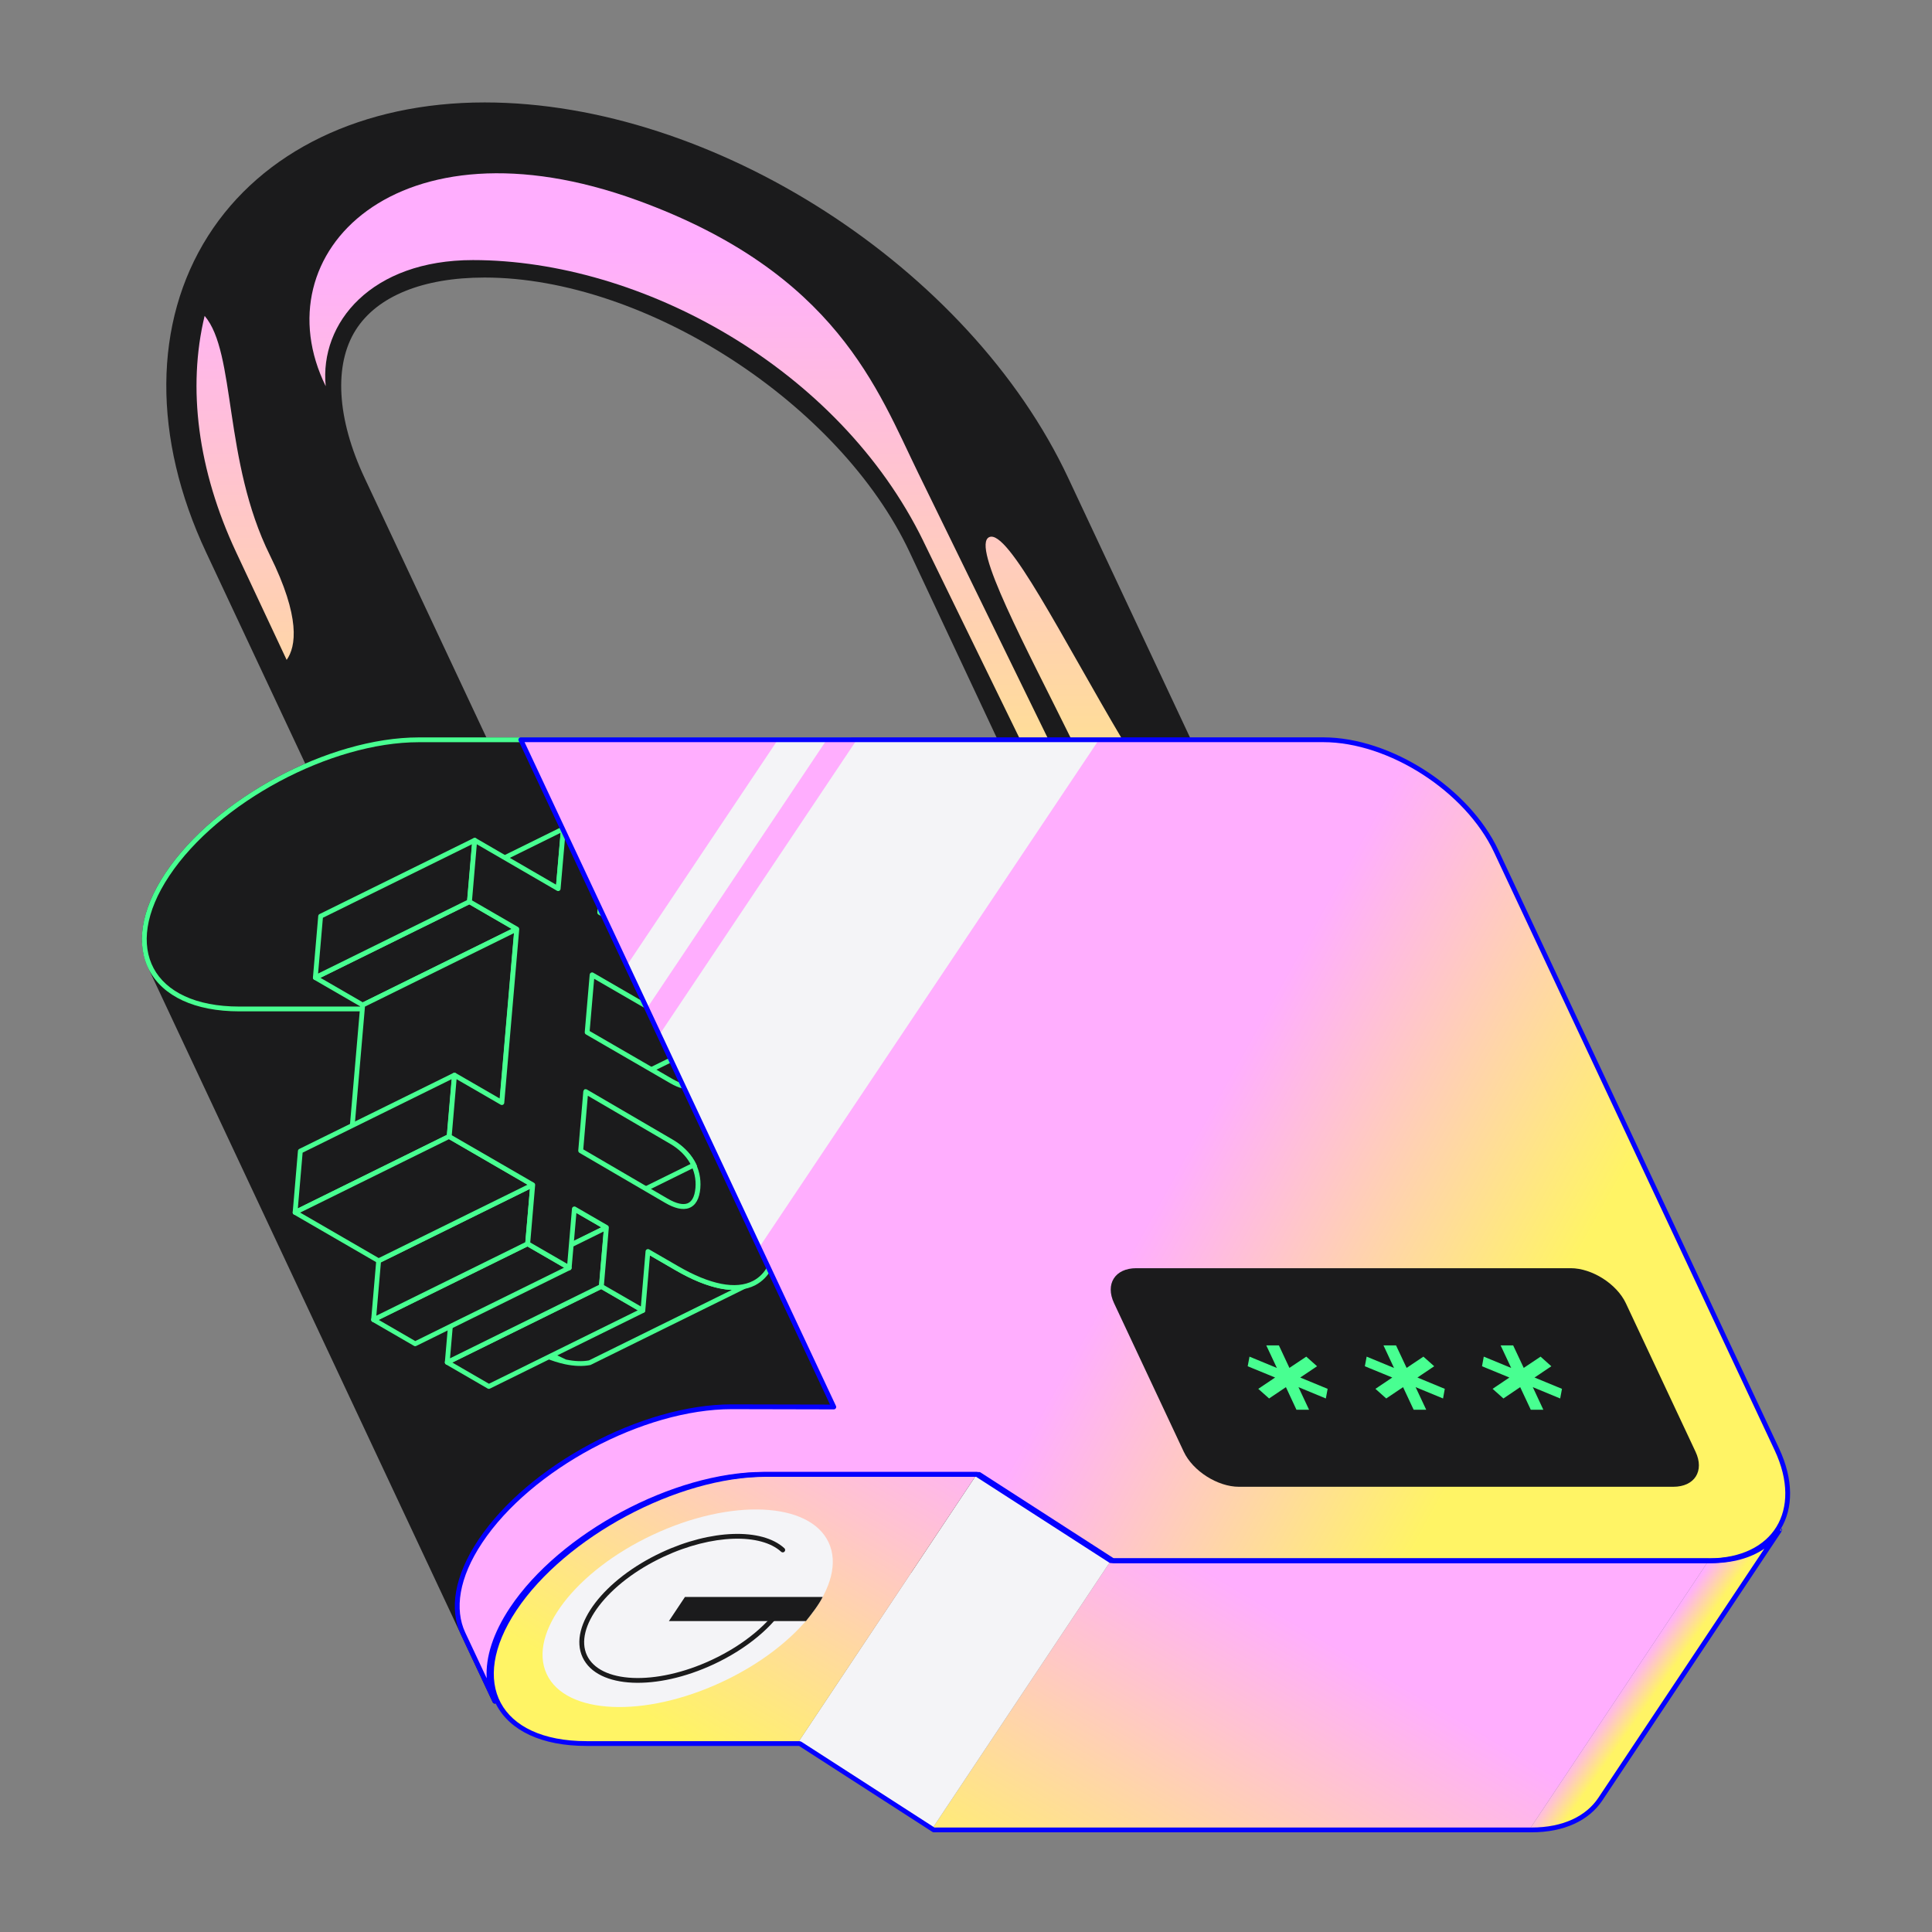 <svg width="145" height="145" viewBox="0 0 145 145" fill="none" xmlns="http://www.w3.org/2000/svg">
<rect x="0" y="0" width="145" height="145" fill="#808080" stroke="none"/>
<path d="M80.021 66.487L68.273 41.448C63.029 30.271 48.419 20.83 36.371 20.83C31.748 20.83 28.317 22.225 26.707 24.752C25.038 27.376 25.279 31.429 27.362 35.866L39.11 60.904L27.214 66.487L15.466 41.448C11.434 32.857 11.489 24.202 15.618 17.703C19.662 11.339 27.227 7.688 36.371 7.688C53.516 7.688 72.757 20.065 80.169 35.866L91.917 60.904L80.021 66.487Z" fill="#1B1B1C"/>
<path d="M20.264 41.688C16.739 34.563 17.728 26.471 15.357 23.707C14.056 29.108 14.838 35.29 17.724 41.447L21.514 49.527C22.224 48.522 22.567 46.345 20.264 41.688Z" fill="url(#paint0_linear_2594_31790)"/>
<path d="M80.427 55.523C77.042 48.652 72.846 40.918 74.249 40.31C75.652 39.701 79.67 47.798 84.247 55.523H80.427Z" fill="url(#paint1_linear_2594_31790)"/>
<path d="M69.3 40.62L80.828 64.246L82.468 63.245L68.924 35.523C65.873 29.281 62.796 20.479 47.841 15.036C29.838 8.486 19.54 19.012 24.446 28.986C23.968 24.219 27.882 19.52 35.492 19.52C48.136 19.52 62.957 27.616 69.3 40.615V40.62Z" fill="url(#paint2_linear_2594_31790)"/>
<path d="M53.266 66.245L47.438 55.523H31.43C24.754 55.523 16.264 60.066 12.562 65.623C10.778 68.298 10.424 70.737 11.273 72.545L37.144 127.681L77.924 114.83L53.27 66.245H53.266Z" fill="#1B1B1C"/>
<path fill-rule="evenodd" clip-rule="evenodd" d="M20.796 58.331C24.234 56.491 28.055 55.344 31.431 55.344H47.439C47.505 55.344 47.565 55.38 47.597 55.438L53.408 66.129C53.417 66.139 53.425 66.151 53.431 66.163L78.085 114.749C78.109 114.796 78.111 114.851 78.09 114.9C78.07 114.949 78.029 114.986 77.978 115.002L37.199 127.853C37.112 127.88 37.02 127.839 36.981 127.757L11.111 72.622C10.224 70.734 10.611 68.227 12.413 65.524C14.284 62.714 17.358 60.171 20.796 58.331ZM20.966 58.648C17.565 60.469 14.543 62.976 12.712 65.723L12.712 65.724C10.947 68.371 10.624 70.74 11.436 72.469L11.436 72.469L37.24 127.462L77.668 114.722L53.126 66.357C53.119 66.349 53.113 66.34 53.108 66.331L47.332 55.704H31.431C28.13 55.704 24.367 56.828 20.966 58.648Z" fill="#1B1B1C"/>
<path d="M133.39 114.832L119.93 135.032C118.975 136.464 117.188 137.339 114.766 137.339L128.226 117.139C130.647 117.139 132.435 116.26 133.39 114.832Z" fill="url(#paint3_linear_2594_31790)"/>
<path d="M128.226 117.137L114.766 137.337H69.904L83.368 117.137H128.226Z" fill="url(#paint4_linear_2594_31790)"/>
<path d="M83.365 117.139L69.901 137.339L59.844 130.856L73.303 110.656L83.365 117.139Z" fill="#F4F4F7"/>
<path d="M73.304 110.656L59.844 130.856H43.837C37.16 130.856 34.73 126.313 38.432 120.756C42.134 115.203 50.623 110.656 57.3 110.656H73.308H73.304Z" fill="url(#paint5_linear_2594_31790)"/>
<path fill-rule="evenodd" clip-rule="evenodd" d="M20.966 58.648C17.565 60.469 14.543 62.976 12.713 65.723C10.88 68.474 10.597 70.925 11.532 72.673C12.467 74.421 14.663 75.544 17.968 75.544H50.237L63.457 55.704H31.431C28.13 55.704 24.368 56.828 20.966 58.648ZM31.431 55.344C28.056 55.344 24.235 56.491 20.796 58.331C17.358 60.171 14.284 62.714 12.413 65.524C10.543 68.331 10.191 70.93 11.214 72.842C12.238 74.755 14.595 75.904 17.968 75.904H50.334C50.394 75.904 50.45 75.874 50.483 75.823L63.925 55.651C63.957 55.618 63.977 55.574 63.977 55.524C63.977 55.424 63.897 55.344 63.797 55.344H31.431Z" fill="#48FF91"/>
<path d="M52.892 80.165C52.905 80.029 52.909 79.898 52.905 79.767C52.896 79.535 52.867 79.311 52.812 79.091C52.757 78.871 52.681 78.66 52.579 78.453L41.022 84.154C41.123 84.357 41.199 84.572 41.254 84.792C41.309 85.012 41.339 85.236 41.347 85.468C41.347 85.599 41.347 85.73 41.334 85.865C41.275 86.529 41.06 86.943 40.705 87.116L52.262 81.415C52.613 81.242 52.833 80.832 52.892 80.165Z" fill="#1B1B1C"/>
<path d="M41.89 66.695L30.332 72.396L30.721 67.904L42.279 62.203L41.89 66.695Z" fill="#1B1B1C"/>
<path fill-rule="evenodd" clip-rule="evenodd" d="M42.38 62.055C42.434 62.092 42.464 62.154 42.458 62.219L42.069 66.711C42.064 66.774 42.026 66.829 41.97 66.857L30.412 72.558C30.354 72.587 30.284 72.582 30.231 72.545C30.177 72.508 30.147 72.445 30.153 72.381L30.542 67.889C30.547 67.826 30.585 67.771 30.642 67.743L42.199 62.042C42.258 62.013 42.327 62.018 42.38 62.055ZM30.892 68.021L30.539 72.094L41.72 66.579L42.072 62.506L30.892 68.021Z" fill="#48FF91"/>
<path d="M51.022 76.82L44.615 73.109L33.058 78.81L39.468 82.52C40.17 82.947 40.702 83.505 41.015 84.152L52.573 78.451C52.256 77.804 51.728 77.246 51.026 76.82H51.022Z" fill="#1B1B1C"/>
<path fill-rule="evenodd" clip-rule="evenodd" d="M44.536 72.948C44.59 72.922 44.653 72.924 44.706 72.954L51.091 76.652C51.101 76.656 51.111 76.661 51.12 76.666C51.846 77.108 52.4 77.691 52.734 78.372C52.778 78.461 52.741 78.569 52.652 78.613L41.094 84.313C41.051 84.335 41.002 84.338 40.956 84.322C40.911 84.307 40.874 84.273 40.853 84.23C40.558 83.62 40.052 83.087 39.376 82.676L32.967 78.966C32.91 78.933 32.875 78.871 32.877 78.805C32.88 78.738 32.918 78.678 32.978 78.649L44.536 72.948ZM33.439 78.823L39.562 82.367C40.23 82.774 40.757 83.299 41.094 83.912L52.328 78.371C52.025 77.832 51.56 77.36 50.953 76.986C50.946 76.983 50.938 76.98 50.931 76.976L44.608 73.314L33.439 78.823Z" fill="#48FF91"/>
<path d="M52.562 89.143C52.574 88.999 52.578 88.86 52.574 88.724C52.566 88.484 52.532 88.247 52.477 88.019C52.422 87.79 52.337 87.571 52.236 87.359L40.678 93.06C40.78 93.271 40.864 93.491 40.919 93.719C40.978 93.948 41.008 94.184 41.016 94.425C41.021 94.564 41.016 94.704 41.004 94.843C40.944 95.532 40.721 95.955 40.361 96.132L51.919 90.432C52.278 90.254 52.502 89.832 52.562 89.143Z" fill="#1B1B1C"/>
<path d="M50.52 85.596L43.873 81.746L32.315 87.447L38.962 91.297L39.571 91.098L39.055 91.352C39.799 91.799 40.353 92.387 40.682 93.059L52.24 87.358C51.91 86.686 51.357 86.099 50.613 85.651" fill="#1B1B1C"/>
<path fill-rule="evenodd" clip-rule="evenodd" d="M43.793 81.585C43.847 81.558 43.911 81.561 43.963 81.591L50.61 85.44C50.627 85.45 50.642 85.462 50.654 85.476C50.672 85.48 50.689 85.487 50.706 85.497C51.475 85.96 52.055 86.572 52.401 87.279C52.445 87.368 52.408 87.476 52.319 87.52L40.762 93.221C40.719 93.242 40.669 93.245 40.624 93.23C40.579 93.214 40.541 93.181 40.52 93.138C40.208 92.501 39.68 91.939 38.962 91.506C38.947 91.497 38.933 91.485 38.921 91.472C38.904 91.468 38.887 91.462 38.872 91.453L32.225 87.603C32.167 87.57 32.133 87.507 32.135 87.441C32.137 87.375 32.176 87.315 32.235 87.286L43.793 81.585ZM39.42 91.373C40 91.773 40.454 92.265 40.76 92.82L51.995 87.278C51.676 86.707 51.178 86.201 50.52 85.805C50.504 85.796 50.491 85.784 50.479 85.772C50.462 85.768 50.446 85.761 50.43 85.752L43.866 81.951L32.696 87.46L38.983 91.101L39.515 90.927C39.605 90.898 39.702 90.943 39.737 91.031C39.773 91.118 39.735 91.218 39.65 91.26L39.42 91.373Z" fill="#48FF91"/>
<path d="M54.003 96.516C53.065 96.317 51.991 95.882 50.8 95.189L48.632 93.934L37.074 99.634L39.242 100.889C40.433 101.578 41.507 102.018 42.445 102.216C43.125 102.36 43.734 102.377 44.262 102.276L55.82 96.575C55.287 96.676 54.679 96.659 54.003 96.516Z" fill="#1B1B1C"/>
<path fill-rule="evenodd" clip-rule="evenodd" d="M48.552 93.769C48.606 93.742 48.669 93.744 48.722 93.774L50.889 95.029C52.07 95.716 53.126 96.142 54.04 96.336C54.698 96.476 55.282 96.49 55.786 96.394C55.874 96.377 55.962 96.429 55.99 96.514C56.019 96.599 55.98 96.693 55.899 96.733L44.341 102.433C44.327 102.44 44.312 102.446 44.296 102.449C43.739 102.556 43.106 102.536 42.407 102.389C41.445 102.185 40.354 101.737 39.151 101.042L36.983 99.787C36.926 99.753 36.891 99.691 36.894 99.625C36.896 99.558 36.934 99.499 36.994 99.469L48.552 93.769ZM37.455 99.643L39.331 100.73C39.331 100.73 39.332 100.73 39.331 100.73M37.455 99.643L48.625 94.134L50.709 95.341C51.912 96.04 53.003 96.484 53.965 96.688C54.299 96.759 54.62 96.8 54.924 96.812L44.204 102.1C43.71 102.191 43.134 102.174 42.482 102.037" fill="#48FF91"/>
<path d="M38.783 69.73L27.225 75.431L23.666 73.373L35.229 67.672L38.783 69.73Z" fill="#1B1B1C"/>
<path fill-rule="evenodd" clip-rule="evenodd" d="M35.149 67.511C35.203 67.484 35.267 67.486 35.319 67.516L38.873 69.574C38.93 69.608 38.965 69.67 38.962 69.736C38.96 69.802 38.922 69.862 38.862 69.892L27.304 75.592C27.25 75.619 27.186 75.617 27.134 75.587L23.576 73.529C23.519 73.496 23.484 73.433 23.486 73.367C23.489 73.301 23.527 73.241 23.587 73.212L35.149 67.511ZM24.048 73.386L27.231 75.227L38.401 69.718L35.222 67.876L24.048 73.386Z" fill="#48FF91"/>
<path d="M35.229 67.673L23.666 73.373L24.064 68.767L35.626 63.066L35.229 67.673Z" fill="#1B1B1C"/>
<path fill-rule="evenodd" clip-rule="evenodd" d="M35.727 62.914C35.781 62.951 35.81 63.014 35.805 63.078L35.408 67.684C35.402 67.747 35.364 67.803 35.308 67.831L23.746 73.531C23.688 73.56 23.618 73.555 23.565 73.518C23.511 73.482 23.481 73.419 23.487 73.354L23.884 68.748C23.89 68.685 23.927 68.63 23.984 68.602L35.546 62.901C35.604 62.873 35.673 62.877 35.727 62.914ZM24.234 68.88L23.873 73.067L35.058 67.552L35.419 63.365L24.234 68.88Z" fill="#48FF91"/>
<path d="M45.507 92.129L33.949 97.83L31.536 96.435L43.094 90.734L45.507 92.129Z" fill="#1B1B1C"/>
<path fill-rule="evenodd" clip-rule="evenodd" d="M43.014 90.573C43.068 90.547 43.132 90.549 43.184 90.579L45.597 91.973C45.654 92.007 45.689 92.069 45.687 92.135C45.684 92.201 45.646 92.261 45.586 92.291L34.029 97.991C33.975 98.018 33.911 98.016 33.859 97.986L31.446 96.591C31.388 96.558 31.354 96.496 31.356 96.43C31.358 96.363 31.397 96.303 31.456 96.274L43.014 90.573ZM31.917 96.448L33.956 97.626L45.125 92.117L43.087 90.939L31.917 96.448Z" fill="#48FF91"/>
<path d="M48.247 98.356L36.689 104.056L33.566 102.248L45.129 96.547L48.247 98.356Z" fill="#1B1B1C"/>
<path fill-rule="evenodd" clip-rule="evenodd" d="M45.049 96.386C45.103 96.359 45.167 96.361 45.219 96.391L48.338 98.2C48.395 98.234 48.43 98.296 48.427 98.362C48.425 98.428 48.387 98.488 48.327 98.517L36.769 104.218C36.715 104.245 36.651 104.243 36.599 104.212L33.477 102.404C33.419 102.37 33.385 102.308 33.387 102.242C33.389 102.176 33.428 102.116 33.487 102.086L45.049 96.386ZM33.948 102.261L36.697 103.853L47.867 98.343L45.122 96.751L33.948 102.261Z" fill="#48FF91"/>
<path d="M45.129 96.545L33.566 102.246L33.951 97.826L45.509 92.125L45.129 96.545Z" fill="#1B1B1C"/>
<path fill-rule="evenodd" clip-rule="evenodd" d="M45.611 91.977C45.664 92.013 45.694 92.076 45.688 92.141L45.308 96.561C45.303 96.624 45.265 96.679 45.208 96.707L33.646 102.408C33.588 102.437 33.519 102.432 33.465 102.395C33.411 102.358 33.382 102.295 33.387 102.231L33.772 97.811C33.777 97.748 33.815 97.692 33.872 97.665L45.429 91.964C45.488 91.935 45.557 91.94 45.611 91.977ZM34.122 97.943L33.774 101.944L44.958 96.429L45.302 92.428L34.122 97.943Z" fill="#48FF91"/>
<path d="M37.654 82.751L26.097 88.451L27.221 75.431L38.779 69.731L37.654 82.751Z" fill="#1B1B1C"/>
<path fill-rule="evenodd" clip-rule="evenodd" d="M38.88 69.582C38.934 69.619 38.963 69.681 38.958 69.746L37.834 82.766C37.828 82.829 37.79 82.884 37.734 82.912L26.176 88.613C26.118 88.642 26.049 88.637 25.995 88.6C25.941 88.564 25.912 88.501 25.917 88.436L27.041 75.416C27.047 75.353 27.084 75.298 27.141 75.27L38.699 69.569C38.757 69.541 38.826 69.546 38.88 69.582ZM27.391 75.548L26.303 88.149L37.484 82.634L38.572 70.034L27.391 75.548Z" fill="#48FF91"/>
<path d="M42.718 95.152L31.16 100.853L28.037 99.044L39.595 93.344L42.718 95.152Z" fill="#1B1B1C"/>
<path fill-rule="evenodd" clip-rule="evenodd" d="M39.516 93.183C39.57 93.156 39.633 93.158 39.685 93.188L42.808 94.997C42.866 95.03 42.9 95.092 42.898 95.159C42.896 95.225 42.857 95.285 42.798 95.314L31.24 101.015C31.186 101.042 31.122 101.039 31.07 101.009L27.947 99.201C27.89 99.167 27.855 99.105 27.858 99.039C27.86 98.972 27.898 98.913 27.958 98.883L39.516 93.183ZM28.419 99.058L31.167 100.649L42.337 95.14L39.589 93.548L28.419 99.058Z" fill="#48FF91"/>
<path d="M39.595 93.346L28.037 99.047L28.417 94.626L39.98 88.926L39.595 93.346Z" fill="#1B1B1C"/>
<path fill-rule="evenodd" clip-rule="evenodd" d="M40.081 88.778C40.135 88.814 40.165 88.877 40.159 88.942L39.775 93.362C39.769 93.425 39.731 93.48 39.675 93.508L28.117 99.209C28.059 99.237 27.99 99.232 27.936 99.196C27.882 99.159 27.852 99.096 27.858 99.032L28.238 94.611C28.244 94.549 28.282 94.493 28.338 94.465L39.9 88.765C39.959 88.736 40.028 88.741 40.081 88.778ZM28.588 94.743L28.244 98.745L39.425 93.23L39.773 89.229L28.588 94.743Z" fill="#48FF91"/>
<path d="M33.706 85.293L22.148 90.994L22.541 86.392L34.103 80.691L33.706 85.293Z" fill="#1B1B1C"/>
<path fill-rule="evenodd" clip-rule="evenodd" d="M34.204 80.543C34.258 80.58 34.288 80.642 34.282 80.707L33.885 85.309C33.88 85.372 33.842 85.427 33.785 85.455L22.227 91.156C22.169 91.185 22.1 91.18 22.046 91.143C21.993 91.106 21.963 91.044 21.968 90.979L22.361 86.377C22.367 86.314 22.405 86.259 22.461 86.231L34.023 80.53C34.081 80.501 34.151 80.506 34.204 80.543ZM22.712 86.509L22.354 90.692L33.535 85.177L33.896 80.994L22.712 86.509Z" fill="#48FF91"/>
<path d="M37.26 87.351L33.706 85.293L22.148 90.994L25.702 93.052L28.415 94.624L39.977 88.923L37.26 87.351Z" fill="#1B1B1C"/>
<path fill-rule="evenodd" clip-rule="evenodd" d="M33.626 85.132C33.68 85.105 33.744 85.107 33.796 85.138L37.35 87.195L37.35 87.195L40.067 88.767C40.124 88.801 40.159 88.863 40.157 88.929C40.154 88.996 40.116 89.055 40.056 89.085L28.494 94.785C28.44 94.812 28.377 94.81 28.325 94.78L25.612 93.208L25.611 93.208L22.058 91.15C22 91.117 21.966 91.054 21.968 90.988C21.97 90.922 22.009 90.862 22.068 90.833L33.626 85.132ZM22.529 91.007L25.792 92.896L25.792 92.896L28.422 94.42L39.596 88.911L37.169 87.507L37.169 87.507L33.699 85.497L22.529 91.007Z" fill="#48FF91"/>
<path d="M55.478 85.999C57.54 88.095 58.55 90.542 58.33 93.086C58.009 96.834 55.228 97.756 50.8 95.191L48.632 93.935L48.251 98.356L45.128 96.547L45.509 92.127L43.1 90.732L42.72 95.153L39.597 93.344L39.977 88.924L37.264 87.352L33.71 85.293L34.107 80.691L37.661 82.749L38.785 69.73L35.231 67.671L35.629 63.065L39.182 65.123L41.895 66.695L42.284 62.203L45.407 64.012L45.019 68.504L47.427 69.898L47.816 65.406L50.939 67.215L50.55 71.707L52.283 72.713C56.686 75.261 58.998 79.069 58.685 82.724C58.495 84.913 57.375 86.067 55.478 86.003V85.999ZM50.136 90.073C51.539 90.884 52.439 90.639 52.57 89.143C52.697 87.685 51.928 86.405 50.525 85.594L43.877 81.744L43.493 86.223L50.14 90.073M44.626 73.11L44.254 77.429L50.575 81.089C51.903 81.858 52.773 81.596 52.9 80.167C53.018 78.773 52.274 77.539 50.952 76.774L44.63 73.114" fill="#1B1B1C"/>
<path d="M48.256 98.535C48.256 98.535 48.191 98.527 48.17 98.513L45.045 96.706C44.987 96.67 44.952 96.605 44.959 96.533L45.326 92.227L43.26 91.032L42.9 95.172C42.9 95.23 42.856 95.287 42.806 95.316C42.755 95.345 42.684 95.345 42.633 95.316L39.508 93.509C39.451 93.473 39.415 93.408 39.422 93.336L39.789 89.031L33.626 85.452C33.568 85.416 33.532 85.351 33.539 85.279L33.935 80.679C33.935 80.621 33.979 80.563 34.029 80.535C34.087 80.506 34.151 80.506 34.202 80.535L37.514 82.45L38.601 69.828L35.145 67.827C35.087 67.791 35.051 67.726 35.059 67.654L35.455 63.053C35.455 62.995 35.498 62.938 35.548 62.909C35.606 62.88 35.671 62.88 35.721 62.909L41.74 66.401L42.108 62.189C42.108 62.124 42.151 62.074 42.201 62.045C42.259 62.016 42.324 62.016 42.374 62.045L45.499 63.852C45.556 63.888 45.592 63.953 45.585 64.025L45.203 68.403L47.27 69.598L47.63 65.386C47.63 65.328 47.673 65.271 47.724 65.242C47.781 65.213 47.846 65.213 47.896 65.242L51.021 67.049C51.079 67.085 51.115 67.15 51.108 67.222L50.726 71.599L52.36 72.55C56.752 75.091 59.179 78.9 58.855 82.731C58.667 84.847 57.623 86.057 55.888 86.165C57.811 88.253 58.711 90.636 58.502 93.091C58.358 94.747 57.731 95.907 56.688 96.454C55.291 97.181 53.217 96.792 50.704 95.338L48.782 94.222L48.429 98.362C48.429 98.419 48.386 98.477 48.336 98.506C48.307 98.52 48.278 98.527 48.249 98.527L48.256 98.535ZM45.319 96.447L48.098 98.052L48.451 93.912C48.451 93.855 48.494 93.797 48.544 93.768C48.602 93.739 48.667 93.739 48.717 93.768L50.884 95.021C53.289 96.418 55.24 96.799 56.522 96.13C57.465 95.64 58.012 94.603 58.142 93.055C58.351 90.6 57.393 88.21 55.363 86.136C55.319 86.1 55.283 86.05 55.283 85.985C55.283 85.913 55.327 85.841 55.392 85.819C55.428 85.805 55.464 85.805 55.499 85.812C57.264 85.87 58.307 84.783 58.487 82.695C58.804 79.001 56.443 75.322 52.173 72.852L50.438 71.844C50.38 71.808 50.344 71.743 50.352 71.671L50.733 67.294L47.954 65.681L47.594 69.893C47.594 69.951 47.551 70.008 47.5 70.037C47.45 70.066 47.378 70.066 47.328 70.037L44.916 68.64C44.858 68.604 44.822 68.539 44.829 68.467L45.211 64.09L42.439 62.499L42.072 66.711C42.072 66.768 42.028 66.826 41.978 66.855C41.928 66.883 41.855 66.883 41.805 66.855L35.786 63.363L35.426 67.575L38.882 69.576C38.94 69.612 38.975 69.677 38.968 69.749L37.845 82.767C37.845 82.824 37.802 82.882 37.752 82.911C37.701 82.939 37.629 82.939 37.579 82.911L34.267 80.995L33.907 85.2L40.077 88.771C40.135 88.807 40.171 88.872 40.163 88.944L39.796 93.25L42.575 94.855L42.928 90.715C42.928 90.658 42.971 90.6 43.022 90.571C43.08 90.543 43.144 90.543 43.195 90.571L45.607 91.968C45.664 92.004 45.7 92.069 45.693 92.141L45.326 96.447H45.319Z" fill="#48FF91"/>
<path fill-rule="evenodd" clip-rule="evenodd" d="M44.547 73.018C44.521 72.998 44.489 72.984 44.453 72.981C44.354 72.973 44.267 73.046 44.258 73.145L43.886 77.464C43.88 77.533 43.915 77.6 43.976 77.635L50.297 81.295C50.297 81.295 50.297 81.295 50.297 81.295C50.971 81.685 51.584 81.849 52.062 81.671C52.56 81.487 52.826 80.973 52.891 80.234C53.017 78.757 52.225 77.462 50.854 76.669C50.854 76.668 50.854 76.669 50.854 76.669L44.547 73.018ZM44.593 73.46L44.255 77.381L50.478 80.983C51.131 81.362 51.617 81.452 51.937 81.334C52.239 81.222 52.471 80.891 52.533 80.202C52.644 78.89 51.948 77.717 50.674 76.98L44.593 73.46Z" fill="#48FF91"/>
<path fill-rule="evenodd" clip-rule="evenodd" d="M44.072 81.784C44.045 81.764 44.012 81.75 43.976 81.747C43.875 81.738 43.787 81.813 43.778 81.915L43.4 86.346C43.394 86.418 43.429 86.486 43.49 86.522L49.922 90.277C49.921 90.277 49.922 90.277 49.922 90.277C50.607 90.677 51.23 90.845 51.717 90.663C52.223 90.474 52.493 89.947 52.56 89.188C52.688 87.673 51.883 86.344 50.488 85.53C50.488 85.53 50.488 85.53 50.488 85.53L44.072 81.784ZM44.118 82.238L43.775 86.261L50.105 89.957C50.77 90.346 51.264 90.438 51.59 90.317C51.896 90.202 52.133 89.862 52.195 89.156C52.308 87.809 51.6 86.606 50.304 85.85L44.118 82.238Z" fill="#48FF91"/>
<path d="M54.192 126.231C60.035 123.503 63.616 118.816 62.19 115.762C60.764 112.709 54.872 112.445 49.029 115.173C43.186 117.902 39.605 122.589 41.031 125.642C42.457 128.696 48.349 128.96 54.192 126.231Z" fill="#F4F4F7"/>
<path fill-rule="evenodd" clip-rule="evenodd" d="M55.03 115.486C53.464 115.539 51.631 115.984 49.801 116.839L49.801 116.839C47.69 117.825 45.996 119.16 44.961 120.515C43.92 121.877 43.575 123.214 44.052 124.236C44.529 125.258 45.776 125.853 47.489 125.93C49.191 126.006 51.303 125.566 53.414 124.58L53.414 124.58C55.893 123.425 57.792 121.789 58.727 120.206C58.778 120.121 58.889 120.092 58.974 120.143C59.06 120.193 59.088 120.304 59.037 120.389C58.055 122.052 56.091 123.73 53.566 124.907C51.413 125.911 49.244 126.369 47.472 126.289C45.71 126.21 44.288 125.593 43.726 124.389C43.163 123.184 43.604 121.698 44.675 120.296C45.752 118.887 47.496 117.518 49.649 116.513C51.516 115.64 53.396 115.181 55.018 115.127C56.633 115.072 58.02 115.42 58.869 116.197C58.942 116.264 58.947 116.378 58.88 116.451C58.813 116.525 58.699 116.53 58.626 116.462C57.877 115.777 56.602 115.434 55.03 115.486Z" fill="#1B1B1C"/>
<path d="M61.744 119.855H51.407L50.203 121.664H60.489C60.911 121.132 61.435 120.468 61.744 119.855Z" fill="#1B1B1C"/>
<path d="M128.223 117.137C133.222 117.137 135.521 113.393 133.353 108.77L112.291 63.883C110.123 59.264 104.313 55.52 99.314 55.52H39.086L62.578 105.596L54.912 105.58C48.235 105.58 39.745 110.122 36.043 115.679C34.26 118.354 33.905 120.793 34.754 122.601L37.138 127.677C36.288 125.864 36.643 123.426 38.427 120.751C42.129 115.198 50.618 110.651 57.295 110.651H73.303L83.361 117.133H128.223V117.137Z" fill="url(#paint6_linear_2594_31790)"/>
<path d="M92.981 111.585C91.384 111.585 89.525 110.401 88.844 108.956L83.613 97.808C82.932 96.363 83.684 95.18 85.282 95.18H117.885C119.482 95.18 121.342 96.363 122.022 97.808L127.254 108.956C127.934 110.401 127.182 111.585 125.584 111.585H92.981Z" fill="#1B1B1C"/>
<path d="M64.3 55.523L49.48 77.671L56.968 93.637L82.471 55.523H64.3Z" fill="#F4F4F7"/>
<path d="M58.377 55.523L47.039 72.469L48.547 75.689L62.045 55.523H58.377Z" fill="#F4F4F7"/>
<path fill-rule="evenodd" clip-rule="evenodd" d="M38.934 55.423C38.968 55.371 39.025 55.34 39.087 55.34H99.314C101.856 55.34 104.592 56.291 106.962 57.818C109.333 59.346 111.353 61.46 112.455 63.806L133.517 108.694L133.354 108.77L133.517 108.694C134.618 111.043 134.599 113.202 133.63 114.782C132.66 116.363 130.767 117.318 128.223 117.318C128.21 117.318 128.197 117.316 128.184 117.313H83.361C83.327 117.313 83.293 117.304 83.264 117.285L73.251 110.831H57.296C53.995 110.831 50.232 111.956 46.831 113.777C43.429 115.598 40.407 118.105 38.577 120.851C36.812 123.498 36.489 125.867 37.301 127.601C37.343 127.691 37.305 127.798 37.215 127.84C37.125 127.882 37.018 127.844 36.975 127.754L36.975 127.753L34.592 122.678C33.705 120.79 34.092 118.283 35.894 115.58C37.766 112.77 40.839 110.227 44.278 108.387C47.716 106.547 51.537 105.4 54.913 105.4H54.913L62.295 105.416L38.923 55.596C38.897 55.541 38.901 55.475 38.934 55.423ZM36.528 125.955C36.434 124.384 37 122.567 38.278 120.651C40.149 117.844 43.223 115.301 46.661 113.46C50.099 111.619 53.92 110.471 57.296 110.471H73.304C73.338 110.471 73.372 110.481 73.401 110.5L83.414 116.953H128.223C128.237 116.953 128.25 116.955 128.262 116.958C130.697 116.948 132.44 116.032 133.323 114.594C134.211 113.146 134.257 111.121 133.191 108.847L112.129 63.959C111.062 61.687 109.094 59.62 106.767 58.121C104.44 56.621 101.771 55.7 99.314 55.7H39.37L62.741 105.52C62.767 105.576 62.763 105.641 62.73 105.693C62.697 105.745 62.639 105.777 62.578 105.777L54.913 105.76C51.611 105.76 47.849 106.884 44.447 108.705C41.046 110.525 38.024 113.032 36.194 115.78L36.194 115.78C34.429 118.427 34.106 120.796 34.918 122.525L36.528 125.955Z" fill="#0500FF"/>
<path d="M99.642 104.235L97.584 103.386L98.848 102.54L98.037 101.818L96.773 102.663L95.983 100.973H95.036L95.831 102.667L93.777 101.818L93.642 102.54L95.7 103.386L94.436 104.235L95.247 104.958L96.511 104.108L97.301 105.803H98.248L97.453 104.108L99.507 104.958L99.642 104.235Z" fill="#48FF91"/>
<path d="M108.434 104.235L106.381 103.386L107.64 102.54L106.829 101.818L105.569 102.663L104.775 100.973H103.832L104.623 102.667L102.569 101.818L102.434 102.54L104.492 103.386L103.228 104.235L104.039 104.958L105.303 104.108L106.097 105.803H107.04L106.245 104.108L108.303 104.958L108.434 104.235Z" fill="#48FF91"/>
<path d="M117.229 104.235L115.171 103.386L116.43 102.54L115.623 101.818L114.359 102.663L113.565 100.973H112.623L113.417 102.667L111.359 101.818L111.228 102.54L113.282 103.386L112.022 104.235L112.834 104.958L114.093 104.108L114.888 105.803H115.83L115.04 104.108L117.094 104.958L117.229 104.235Z" fill="#48FF91"/>
<path fill-rule="evenodd" clip-rule="evenodd" d="M83.598 117.319C83.529 117.319 83.461 117.299 83.403 117.262L73.434 110.837H57.48C54.178 110.837 50.416 111.961 47.015 113.781C43.613 115.602 40.591 118.109 38.761 120.856L38.761 120.856C36.929 123.605 36.646 126.055 37.582 127.804C38.517 129.552 40.714 130.676 44.016 130.676H59.971C60.04 130.676 60.108 130.696 60.166 130.734L70.134 137.159H114.944C117.322 137.159 119.045 136.297 119.958 134.931L132.417 116.234C131.393 116.93 130.031 117.319 128.403 117.319H83.598ZM133.415 114.735C132.502 116.102 130.78 116.959 128.403 116.959H83.598L73.585 110.505C73.556 110.487 73.522 110.477 73.487 110.477H57.48C54.104 110.477 50.283 111.624 46.845 113.464C43.407 115.304 40.333 117.847 38.461 120.657C36.592 123.461 36.24 126.06 37.264 127.974C38.288 129.887 40.646 131.036 44.016 131.036H59.971L69.984 137.49C70.013 137.509 70.047 137.519 70.081 137.519H114.944C117.408 137.519 119.26 136.623 120.257 135.131L133.713 114.937M133.417 114.732C133.417 114.732 133.418 114.731 133.418 114.731L133.417 114.732ZM133.418 114.731C133.473 114.649 133.584 114.627 133.667 114.682L133.418 114.731ZM133.667 114.682C133.75 114.737 133.772 114.849 133.717 114.932L133.667 114.682Z" fill="#0500FF"/>
<defs>
<linearGradient id="paint0_linear_2594_31790" x1="18.396" y1="18.602" x2="18.396" y2="73.953" gradientUnits="userSpaceOnUse">
<stop stop-color="#FFAEFE"/>
<stop offset="1" stop-color="#FFF465"/>
</linearGradient>
<linearGradient id="paint1_linear_2594_31790" x1="79.108" y1="18.601" x2="79.108" y2="73.952" gradientUnits="userSpaceOnUse">
<stop stop-color="#FFAEFE"/>
<stop offset="1" stop-color="#FFF465"/>
</linearGradient>
<linearGradient id="paint2_linear_2594_31790" x1="52.848" y1="18.602" x2="52.848" y2="73.953" gradientUnits="userSpaceOnUse">
<stop stop-color="#FFAEFE"/>
<stop offset="1" stop-color="#FFF465"/>
</linearGradient>
<linearGradient id="paint3_linear_2594_31790" x1="122.753" y1="125.156" x2="124.655" y2="126.496" gradientUnits="userSpaceOnUse">
<stop stop-color="#FFAEFE"/>
<stop offset="1" stop-color="#FFF465"/>
</linearGradient>
<linearGradient id="paint4_linear_2594_31790" x1="100.99" y1="123.966" x2="85.388" y2="150.479" gradientUnits="userSpaceOnUse">
<stop stop-color="#FFAEFE"/>
<stop offset="1" stop-color="#FFF465"/>
</linearGradient>
<linearGradient id="paint5_linear_2594_31790" x1="63.859" y1="102.111" x2="48.253" y2="128.621" gradientUnits="userSpaceOnUse">
<stop stop-color="#FFAEFE"/>
<stop offset="1" stop-color="#FFF465"/>
</linearGradient>
<linearGradient id="paint6_linear_2594_31790" x1="82.275" y1="98.548" x2="107.993" y2="112.911" gradientUnits="userSpaceOnUse">
<stop stop-color="#FFAEFE"/>
<stop offset="1" stop-color="#FFF465"/>
</linearGradient>
</defs>
</svg>
